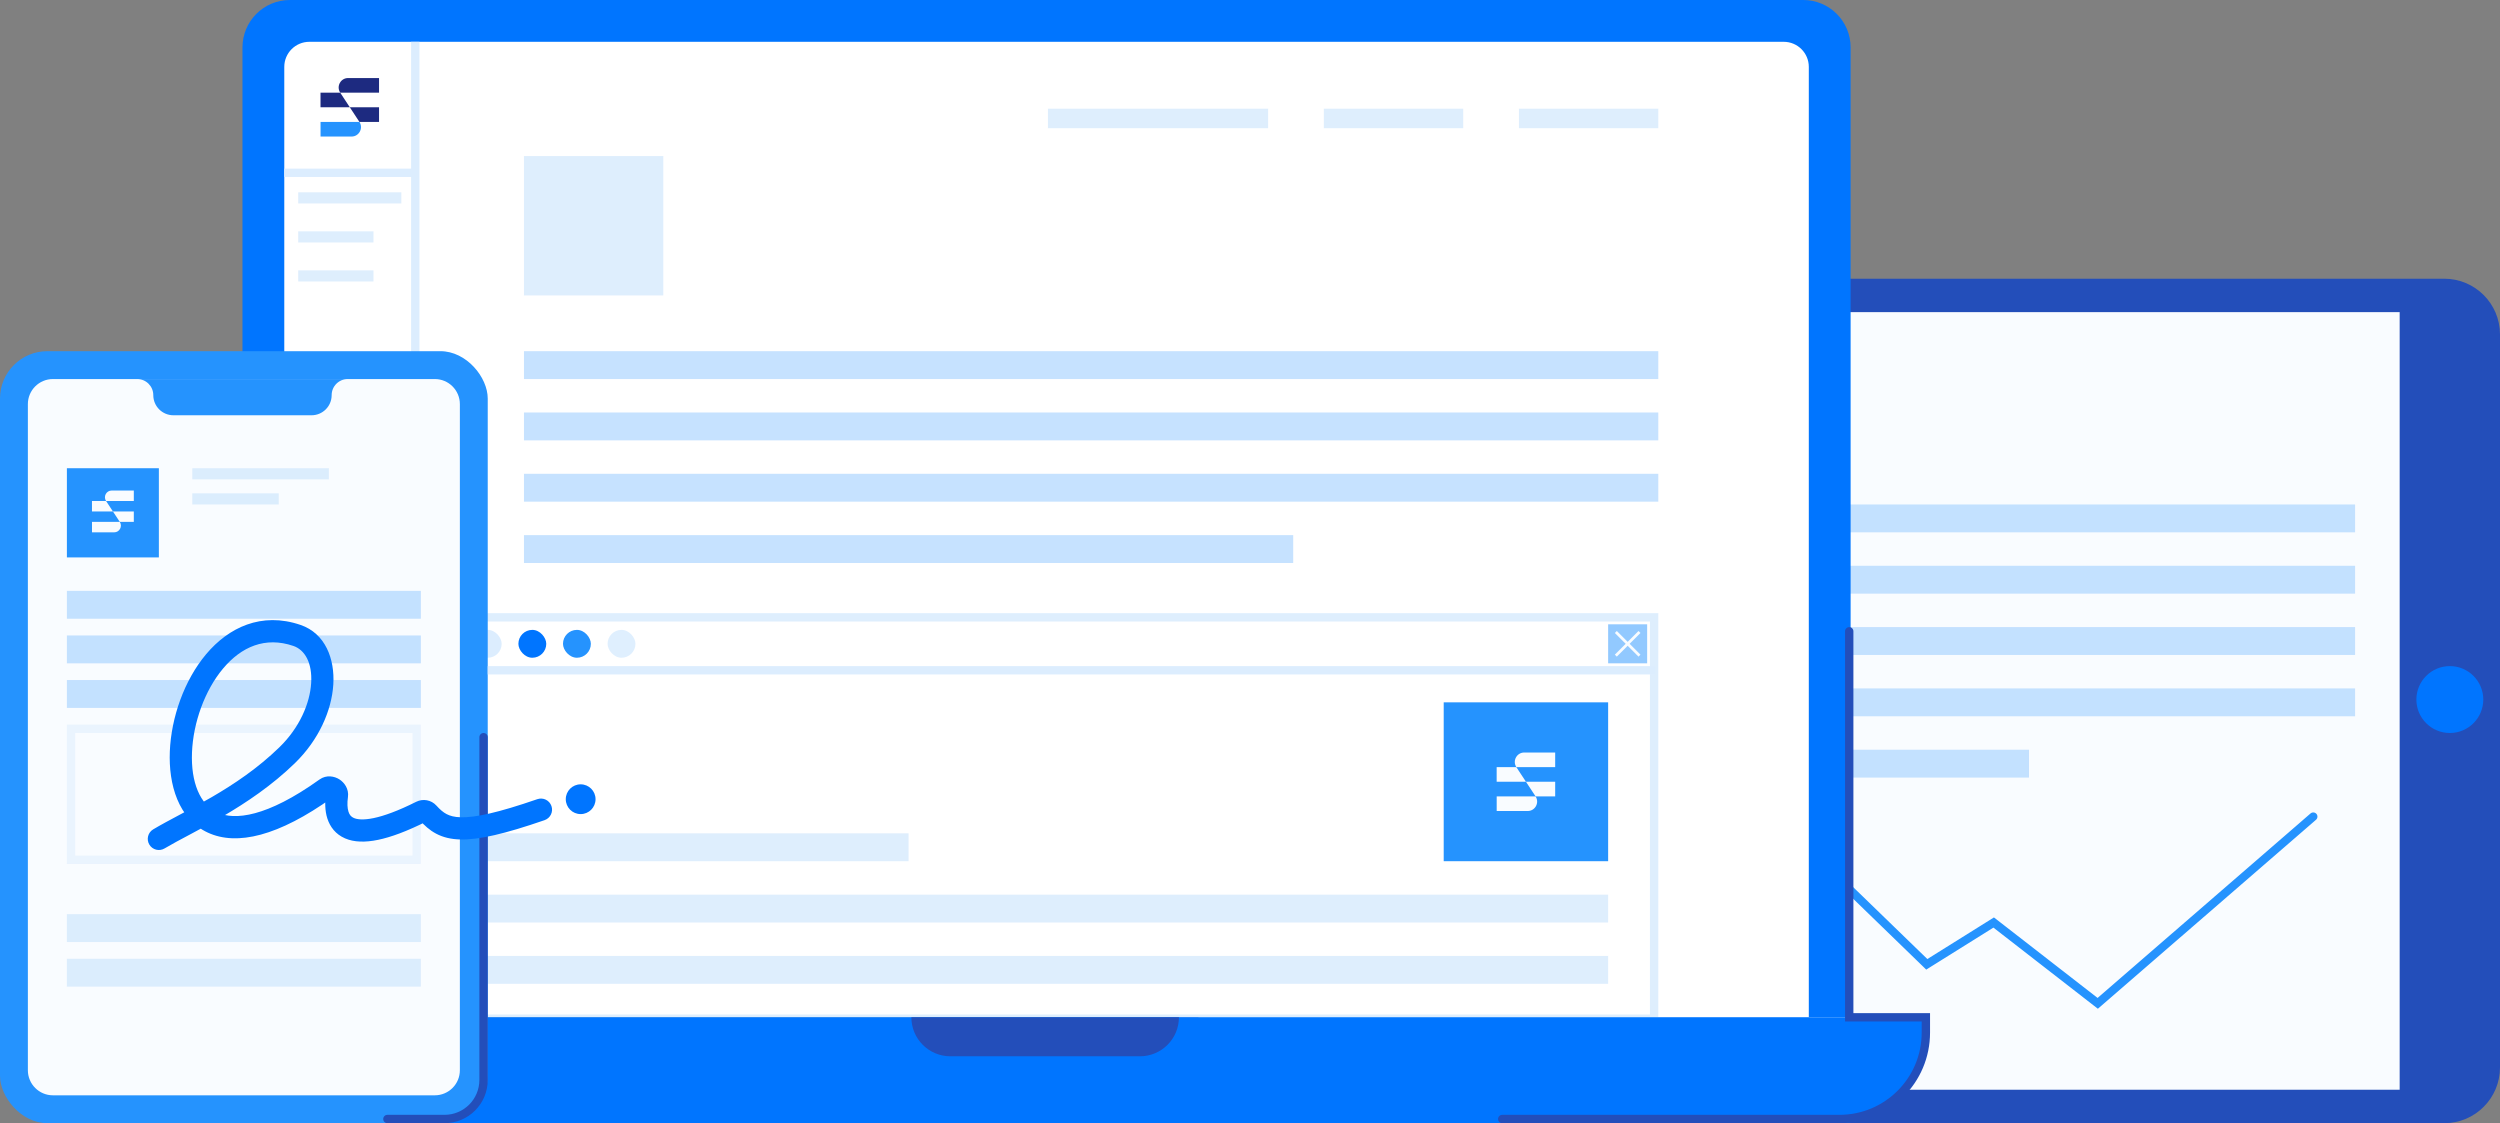 <svg width="897" height="403" viewBox="0 0 897 403" fill="none" xmlns="http://www.w3.org/2000/svg">
<rect x="0" y="0" width="897" height="403" fill="#808080" stroke="none"/>
<path d="M418 120C418 108.954 426.954 100 438 100H877C888.046 100 897 108.954 897 120V383C897 394.046 888.046 403 877 403H438C426.954 403 418 394.046 418 383V120Z" fill="#234EBA"/>
<path d="M430 121C430 116.029 434.029 112 439 112H861V391H439C434.029 391 430 386.971 430 382V121Z" fill="#F9FCFF"/>
<path d="M638 346L664 319.5L691.333 346L715.333 331L752.667 360L830 293" stroke="#2593FE" stroke-width="3" stroke-linecap="round"/>
<rect opacity="0.5" x="406" y="203" width="439" height="10" fill="#8FC7FF"/>
<rect opacity="0.5" x="406" y="181" width="439" height="10" fill="#8FC7FF"/>
<rect opacity="0.5" x="406" y="225" width="439" height="10" fill="#8FC7FF"/>
<rect opacity="0.5" x="406" y="247" width="439" height="10" fill="#8FC7FF"/>
<rect opacity="0.5" x="406" y="269" width="322" height="10" fill="#8FC7FF"/>
<path d="M87 17C87 7.611 94.611 0 104 0H647C656.389 0 664 7.611 664 17V365H87V17Z" fill="#0075FF"/>
<path d="M102 24C102 19.029 106.029 15 111 15H640C644.97 15 649 19.029 649 24V365H102V24Z" fill="white"/>
<path d="M149 15V135" stroke="#DCEDFE" stroke-width="3"/>
<path d="M149 62L102 62" stroke="#DCEDFE" stroke-width="3"/>
<rect x="170" y="226" width="10" height="10" rx="5" fill="#DCEDFE"/>
<rect x="186" y="226" width="10" height="10" rx="5" fill="#0075FF"/>
<rect x="202" y="226" width="10" height="10" rx="5" fill="#2593FE"/>
<rect x="218" y="226" width="10" height="10" rx="5" fill="#DFEFFE"/>
<rect x="577" y="224" width="14" height="14" fill="#92C9FF"/>
<rect opacity="0.5" x="188" y="126" width="407" height="10" fill="#8FC7FF"/>
<rect opacity="0.5" x="376" y="39" width="79" height="7" fill="#BFDEFD"/>
<rect opacity="0.5" x="188" y="148" width="407" height="10" fill="#8FC7FF"/>
<rect opacity="0.5" x="475" y="39" width="50" height="7" fill="#BFDEFD"/>
<rect opacity="0.5" x="188" y="56" width="50" height="50" fill="#BFDEFD"/>
<rect opacity="0.5" x="545" y="39" width="50" height="7" fill="#BFDEFD"/>
<rect opacity="0.5" x="107" y="69" width="37" height="4" fill="#BFDEFD"/>
<rect opacity="0.5" x="107" y="83" width="27" height="4" fill="#BFDEFD"/>
<rect opacity="0.5" x="107" y="97" width="27" height="4" fill="#BFDEFD"/>
<rect opacity="0.5" x="188" y="170" width="407" height="10" fill="#8FC7FF"/>
<rect opacity="0.5" x="165" y="321" width="412" height="10" fill="#BFDEFD"/>
<path opacity="0.5" d="M165 299H326V309H165V299Z" fill="#BFDEFD"/>
<rect opacity="0.5" x="188" y="192" width="276" height="10" fill="#8FC7FF"/>
<rect opacity="0.5" x="165" y="343" width="412" height="10" fill="#BFDEFD"/>
<rect opacity="0.5" x="157.5" y="221.5" width="436" height="144" stroke="#BFDEFD" stroke-width="3"/>
<path d="M60 365H691V371C691 388.673 676.673 403 659 403H92C74.327 403 60 388.673 60 371V365Z" fill="#0075FF"/>
<path d="M327 365H423C423 372.732 416.732 379 409 379H341C333.268 379 327 372.732 327 365Z" fill="#234EBA"/>
<rect x="-0" y="126" width="175" height="277" rx="17" fill="#2593FE"/>
<path d="M139 400C138.171 400 137.5 400.672 137.5 401.5C137.5 402.328 138.171 403 139 403V400ZM175 264.5C175 263.672 174.328 263 173.5 263C172.671 263 172 263.672 172 264.5H175ZM159.5 400H139V403H159.5V400ZM172 264.5V387.5H175V264.5H172ZM159.5 403C168.06 403 175 396.06 175 387.5H172C172 394.404 166.403 400 159.5 400V403Z" fill="#234EBA"/>
<path d="M10 145C10 140.029 14.029 136 19 136H156C160.97 136 165 140.029 165 145V384C165 388.971 160.97 393 156 393H19C14.029 393 10 388.971 10 384V145Z" fill="#F9FCFF"/>
<path d="M45 136H128H124.778C121.587 136 119 138.587 119 141.778C119 145.767 115.766 149 111.778 149H62.222C58.233 149 55 145.767 55 141.778C55 138.587 52.413 136 49.222 136H45Z" fill="#2593FE"/>
<circle cx="879" cy="251" r="12" fill="#0075FF"/>
<path d="M663.5 226.5V365H691V370.5C691 387.621 677.121 401.5 660 401.5H539" stroke="#234EBA" stroke-width="3" stroke-linecap="round"/>
<rect opacity="0.5" x="69" y="168" width="49" height="4" fill="#BFDEFD"/>
<rect opacity="0.5" x="69" y="177" width="31" height="4" fill="#BFDEFD"/>
<rect x="24" y="168" width="33" height="32" fill="#2593FE"/>
<rect x="518" y="252" width="59" height="57" fill="#2593FE"/>
<rect opacity="0.5" x="24" y="212" width="127" height="10" fill="#8FC7FF"/>
<rect opacity="0.5" x="24" y="228" width="127" height="10" fill="#8FC7FF"/>
<rect opacity="0.5" x="24" y="244" width="127" height="10" fill="#8FC7FF"/>
<rect opacity="0.5" x="24" y="328" width="127" height="10" fill="#BFDEFD"/>
<rect opacity="0.5" x="24" y="344" width="127" height="10" fill="#BFDEFD"/>
<rect opacity="0.5" x="25.5" y="261.5" width="124" height="47" stroke="#DCEDFE" stroke-width="3"/>
<path d="M175 240.5H594" stroke="#DCEDFE" stroke-width="3"/>
<path d="M54.961 297.58C53.072 298.706 52.454 301.15 53.58 303.039C54.705 304.928 57.149 305.546 59.038 304.421L54.961 297.58ZM106.569 228L105.278 231.767L106.569 228ZM195.398 294.27C197.476 293.552 198.579 291.285 197.861 289.207C197.143 287.128 194.875 286.025 192.797 286.744L195.398 294.27ZM151.125 291.24L149.341 287.681L151.125 291.24ZM116.944 282.928L119.262 286.166L116.944 282.928ZM120.899 285.437L116.956 284.888L120.899 285.437ZM107.861 224.234C93.803 219.412 81.993 225.17 73.962 234.721C66.052 244.128 61.424 257.524 60.932 269.622C60.45 281.472 63.975 293.815 74.555 298.734C85.006 303.594 99.938 300 119.262 286.166L114.626 279.691C95.689 293.248 84.143 294.41 77.912 291.513C71.81 288.675 68.449 280.75 68.888 269.945C69.318 259.388 73.418 247.742 80.057 239.846C86.575 232.094 95.135 228.288 105.278 231.767L107.861 224.234ZM116.956 284.888C116.563 287.705 116.539 290.824 117.454 293.677C118.413 296.667 120.414 299.339 123.803 300.806C127.025 302.202 131.014 302.294 135.645 301.336C140.312 300.37 145.999 298.263 152.909 294.8L149.341 287.681C142.778 290.97 137.776 292.763 134.032 293.538C130.252 294.32 128.107 293.992 126.967 293.499C125.994 293.077 125.404 292.391 125.037 291.245C124.625 289.963 124.539 288.169 124.843 285.987L116.956 284.888ZM150.665 294.375C152.262 296.132 154.096 297.864 156.516 299.138C158.975 300.432 161.788 301.125 165.203 301.206C171.795 301.362 181.057 299.226 195.398 294.27L192.797 286.744C178.477 291.692 170.416 293.364 165.391 293.245C162.997 293.188 161.427 292.724 160.226 292.091C158.986 291.439 157.882 290.475 156.559 289.019L150.665 294.375ZM59.038 304.421C69.135 298.403 89.368 289.788 105.774 273.856L100.226 268.144C84.71 283.212 66.3 290.823 54.961 297.58L59.038 304.421ZM105.774 273.856C114.416 265.464 119.014 254.911 119.593 245.598C120.162 236.444 116.741 227.279 107.861 224.234L105.278 231.767C109.328 233.156 112.103 237.741 111.645 245.104C111.197 252.306 107.545 261.036 100.226 268.144L105.774 273.856ZM152.909 294.8C152.164 295.173 151.259 295.028 150.665 294.375L156.559 289.019C154.718 286.993 151.744 286.476 149.341 287.681L152.909 294.8ZM119.262 286.166C118.373 286.802 117.601 286.418 117.493 286.348C117.389 286.282 116.823 285.839 116.956 284.888L124.843 285.987C125.253 283.041 123.529 280.758 121.788 279.642C120.041 278.524 117.152 277.882 114.626 279.691L119.262 286.166Z" fill="#0075FF"/>
<circle cx="208.341" cy="286.756" r="5.341" fill="#0075FF"/>
<path d="M136 33.248H122.072C120.59 30.993 122.21 28 124.903 28H136V33.248Z" fill="#1D2A80"/>
<path d="M125.515 38.497H115V33.248H122.066L125.515 38.497Z" fill="#1D2A80"/>
<path d="M115.006 43.746H128.964C130.445 46.001 128.826 48.994 126.132 48.994H115.012V43.746H115.006Z" fill="#2593FE"/>
<path d="M125.515 38.497H136V43.745H128.964L125.515 38.497Z" fill="#1D2A80"/>
<path d="M558 275.248H544.072C542.59 272.993 544.21 270 546.903 270H558V275.248Z" fill="#F9FCFF"/>
<path d="M547.515 280.497H537V275.248H544.066L547.515 280.497Z" fill="#F9FCFF"/>
<path d="M537.006 285.746H550.964C552.445 288.001 550.826 290.994 548.132 290.994H537.012V285.746H537.006Z" fill="#F9FCFF"/>
<path d="M547.515 280.497H558V285.745H550.964L547.515 280.497Z" fill="#F9FCFF"/>
<path d="M48.01 179.751H38.055C36.996 178.139 38.153 176 40.078 176H48.01V179.751Z" fill="#F9FCFF"/>
<path d="M40.515 183.503H33V179.751H38.05L40.515 183.503Z" fill="#F9FCFF"/>
<path d="M33.004 187.255H42.981C44.039 188.867 42.882 191.006 40.957 191.006H33.008V187.255H33.004Z" fill="#F9FCFF"/>
<path d="M40.515 183.503H48.01V187.254H42.98L40.515 183.503Z" fill="#F9FCFF"/>
<path d="M579.757 235.243L588.243 226.757" stroke="#F9FCFF"/>
<path d="M579.757 226.757L588.243 235.243" stroke="#F9FCFF"/>
</svg>
